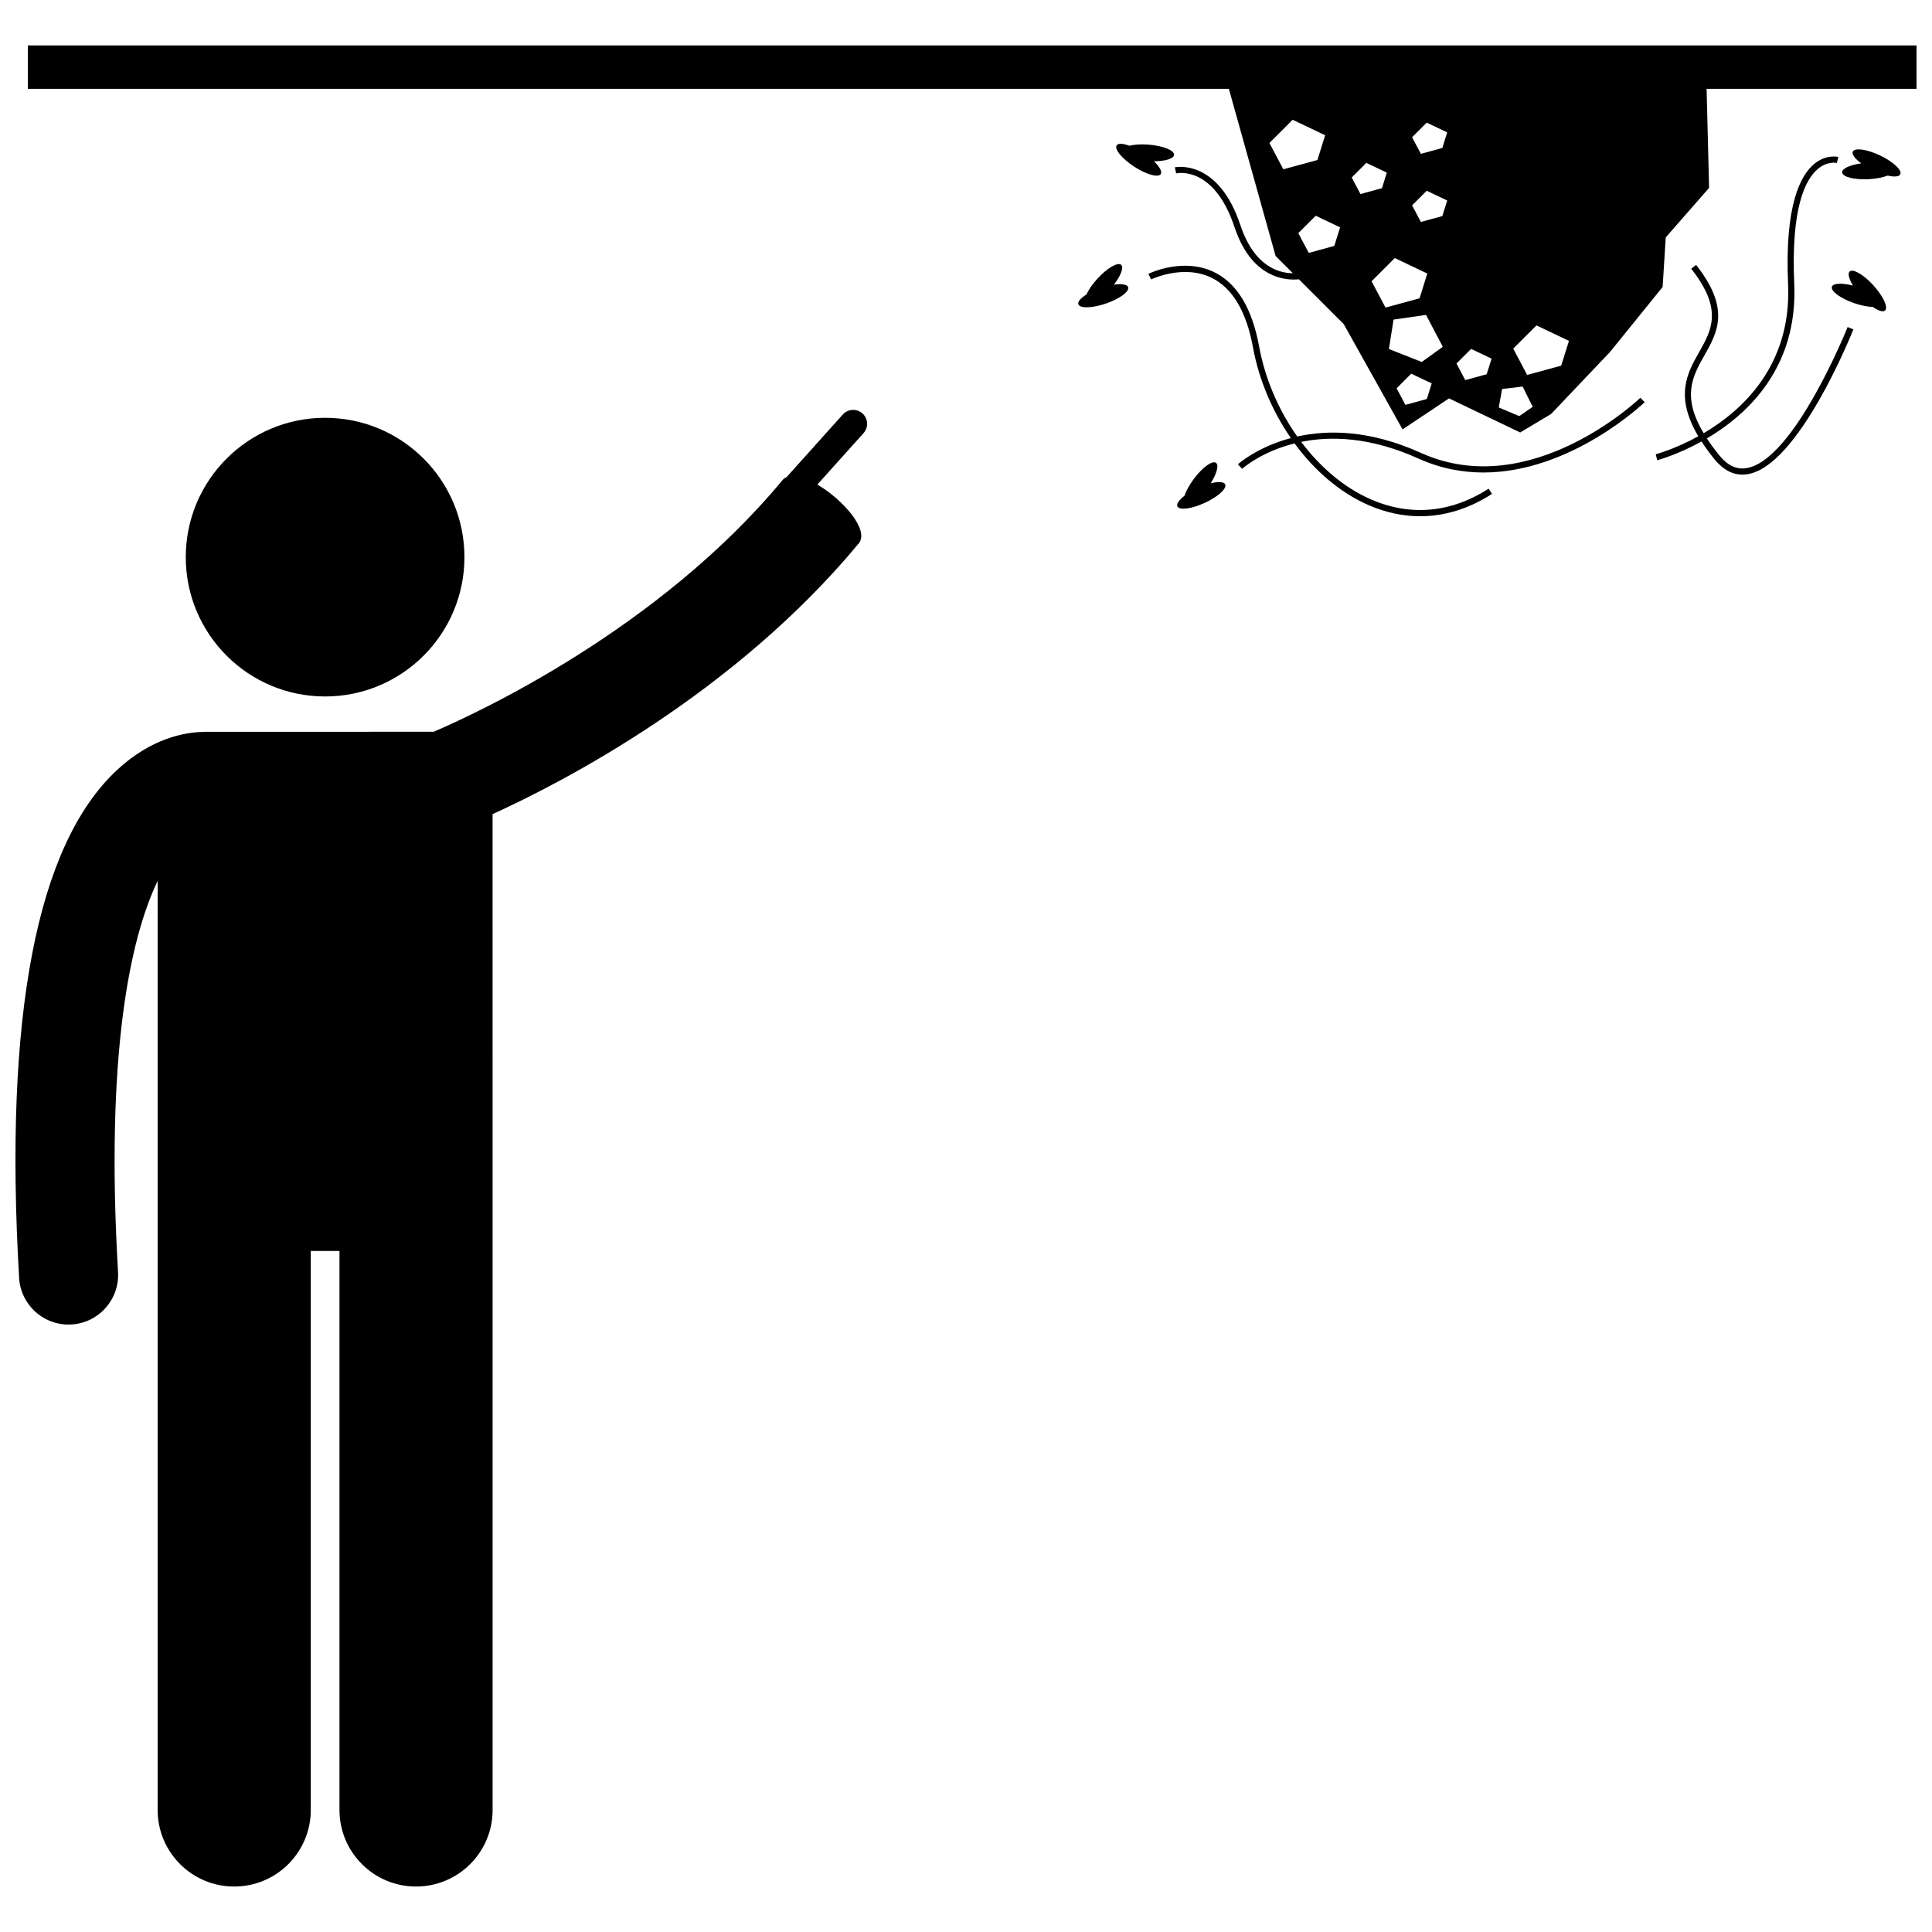 <?xml version="1.0" encoding="UTF-8"?>
<!-- Uploaded to: SVG Find, www.svgrepo.com, Generator: SVG Find Mixer Tools -->
<svg width="800px" height="800px" version="1.1" viewBox="144 144 512 512" xmlns="http://www.w3.org/2000/svg">
 <defs>
  <clipPath id="b">
   <path d="m148.09 252h225.91v392h-225.91z"/>
  </clipPath>
  <clipPath id="a">
   <path d="m151 156h500.9v103h-500.9z"/>
  </clipPath>
 </defs>
 <path d="m267.08 291.65c0 20.391-16.531 36.922-36.926 36.922-20.391 0-36.922-16.531-36.922-36.922 0-20.395 16.531-36.926 36.922-36.926 20.395 0 36.926 16.531 36.926 36.926"/>
 <g clip-path="url(#b)">
  <path d="m162.16 495.02c0.258 0 0.52-0.008 0.781-0.023 7.238-0.422 12.762-6.637 12.34-13.875-3.375-57.668 3.16-88.406 10.496-103.66v246.2c0 11.207 9.086 20.289 20.289 20.289 11.207 0 20.293-9.078 20.293-20.289v-148.14h7.606v148.14c0 11.207 9.086 20.289 20.289 20.289 11.207 0 20.293-9.078 20.293-20.289v-191.9l-0.004-72.012c18.582-8.457 63.957-31.863 97.02-71.723 2.949-3.559-4.191-11.652-10.957-15.613l12.242-13.629c1.355-1.512 1.23-3.856-0.277-5.215-1.512-1.355-3.856-1.23-5.215 0.277l-14.914 16.605c-0.418 0.184-0.785 0.445-1.086 0.809-32.973 39.75-81.492 61.988-92.438 66.664l-60.457 0.004c-0.273 0-0.543 0.023-0.812 0.043-4.621 0.113-13.609 1.605-22.805 10.246-21.16 19.879-29.832 65.113-25.777 134.45 0.41 6.977 6.195 12.359 13.094 12.359z"/>
 </g>
 <g clip-path="url(#a)">
  <path d="m482.05 211.84 4.586 4.586c-1.535-0.031-3.41-0.332-5.32-1.289-3.801-1.898-6.699-5.762-8.605-11.488-5.914-17.734-17.262-15.34-17.375-15.309l0.367 1.602c0.406-0.09 10.035-2.023 15.449 14.227 2.059 6.172 5.238 10.359 9.461 12.453 2.301 1.141 4.523 1.465 6.305 1.465 0.473 0 0.91-0.027 1.316-0.062l11.867 11.867 15.59 27.898 12.309-8.207 18.871 9.027 8.207-4.922 15.59-16.41 13.949-17.23 0.82-13.129 11.488-13.129-0.656-26.258h55.633l-0.004-11.488h-500.52v11.488h318.28zm-1.641-29.949 6.152-6.152 8.617 4.102-2.051 6.562-9.027 2.461zm17.195 27.281-6.769 1.848-2.769-5.231 4.617-4.617 6.461 3.078zm4.617-18.133 3.875-3.875 5.426 2.582-1.293 4.133-5.684 1.551zm5.262 27.5 6.152-6.152 8.617 4.102-2.051 6.562-9.027 2.461zm14.645 31.203-5.684 1.551-2.324-4.391 3.875-3.875 5.426 2.582zm-1.344-9.816-8.703-3.434 1.223-7.797 8.613-1.242 4.441 8.445zm5.445-38.66-5.684 1.551-2.324-4.391 3.875-3.875 5.426 2.582zm0-18.051-5.684 1.551-2.324-4.391 3.875-3.875 5.426 2.582zm11.762 59.965-5.684 1.551-2.324-4.391 3.875-3.875 5.426 2.582zm8.625 11.094-5.426-2.289 0.883-4.891 5.441-0.656 2.672 5.383zm11.125-13.375-9.027 2.461-3.691-6.973 6.152-6.152 8.617 4.102z"/>
 </g>
 <path d="m434.81 217.87c-1.332 1.461-2.336 2.949-2.883 4.164-1.512 0.941-2.383 1.914-2.148 2.602 0.391 1.141 3.664 1.055 7.309-0.195 3.644-1.254 6.277-3.191 5.887-4.336-0.258-0.75-1.758-0.957-3.777-0.672 1.816-2.367 2.68-4.559 1.93-5.242-0.891-0.816-3.723 0.832-6.316 3.68z"/>
 <path d="m629.48 219.98c-0.395 1.141 2.234 3.09 5.875 4.352 1.867 0.648 3.629 0.984 4.965 1.008 1.461 1.02 2.699 1.434 3.234 0.945 0.895-0.812-0.477-3.781-3.062-6.637-2.586-2.856-5.41-4.508-6.305-3.699-0.586 0.531-0.188 1.992 0.871 3.734-2.891-0.734-5.246-0.66-5.578 0.297z"/>
 <path d="m632.18 189.68c0.066 1.207 3.238 2.012 7.086 1.805 1.973-0.109 3.731-0.465 4.977-0.949 1.738 0.391 3.039 0.305 3.356-0.348 0.523-1.09-1.875-3.32-5.348-4.981-3.477-1.66-6.715-2.125-7.234-1.035-0.34 0.715 0.582 1.914 2.223 3.125-2.961 0.41-5.113 1.371-5.059 2.383z"/>
 <path d="m448.35 182.33c-1.973-0.152-3.758-0.027-5.059 0.289-1.672-0.613-2.977-0.699-3.371-0.094-0.66 1.012 1.422 3.539 4.652 5.641 3.227 2.102 6.379 2.984 7.039 1.973 0.43-0.664-0.324-1.973-1.793-3.391 2.984-0.023 5.242-0.695 5.32-1.703 0.09-1.207-2.949-2.422-6.789-2.715z"/>
 <path d="m466.26 266.66c-0.969-0.719-3.617 1.203-5.914 4.293-1.18 1.586-2.027 3.168-2.453 4.434-1.41 1.086-2.176 2.144-1.875 2.805 0.504 1.098 3.75 0.684 7.25-0.926s5.926-3.805 5.422-4.902c-0.332-0.719-1.844-0.777-3.824-0.289 1.57-2.543 2.207-4.812 1.395-5.414z"/>
 <path d="m520.55 264.02c-13.504-6.106-24.602-6.152-32.766-4.34-4.914-6.957-8.523-15.23-10.117-23.914-1.832-9.992-5.781-16.57-11.734-19.559-8.258-4.144-17.23 0.188-17.605 0.375l0.727 1.469c0.086-0.043 8.637-4.156 16.156-0.371 5.465 2.75 9.113 8.934 10.844 18.383 1.594 8.691 5.168 16.988 10.035 24.031-8.965 2.383-13.934 6.859-14.027 6.945l1.121 1.203c0.094-0.086 4.996-4.508 13.887-6.731 5.371 7.32 12.18 13.133 19.645 16.367 4.523 1.957 9.102 2.934 13.648 2.934 6.484 0 12.91-1.98 19.027-5.918l-0.887-1.383c-9.934 6.391-20.699 7.383-31.141 2.856-7.008-3.035-13.414-8.449-18.539-15.262 7.797-1.582 18.301-1.359 31.047 4.406 5.84 2.641 11.656 3.707 17.25 3.707 23.234 0 42.5-18.402 42.738-18.633l-1.145-1.176c-0.285 0.277-29.062 27.766-58.164 14.609z"/>
 <path d="m583.18 265.96c0.141-0.035 5.328-1.41 11.742-4.961 0.957 1.477 2.082 3.031 3.422 4.684 2.207 2.723 4.695 4.098 7.414 4.098 0.418 0 0.844-0.031 1.273-0.098 13.527-2.062 27.543-36.918 28.133-38.402l-1.527-0.605c-0.141 0.355-14.246 35.465-26.855 37.387-2.633 0.41-4.977-0.711-7.164-3.41-1.285-1.59-2.359-3.066-3.277-4.465 10.793-6.363 24.148-18.77 23.152-41.004-0.906-20.168 2.953-27.715 6.348-30.492 2.527-2.062 4.844-1.52 4.934-1.5l0.422-1.586c-0.125-0.035-3.152-0.793-6.332 1.77-3.715 2.996-7.945 10.957-7.004 31.883 0.961 21.426-11.945 33.398-22.375 39.543-5.875-9.809-2.914-15.125 0.23-20.684 3.414-6.039 6.945-12.281-2.238-23.914l-1.289 1.016c8.504 10.77 5.391 16.27 2.098 22.09-3.106 5.488-6.555 11.602-0.223 22.305-6.164 3.402-11.145 4.731-11.277 4.766z"/>
</svg>